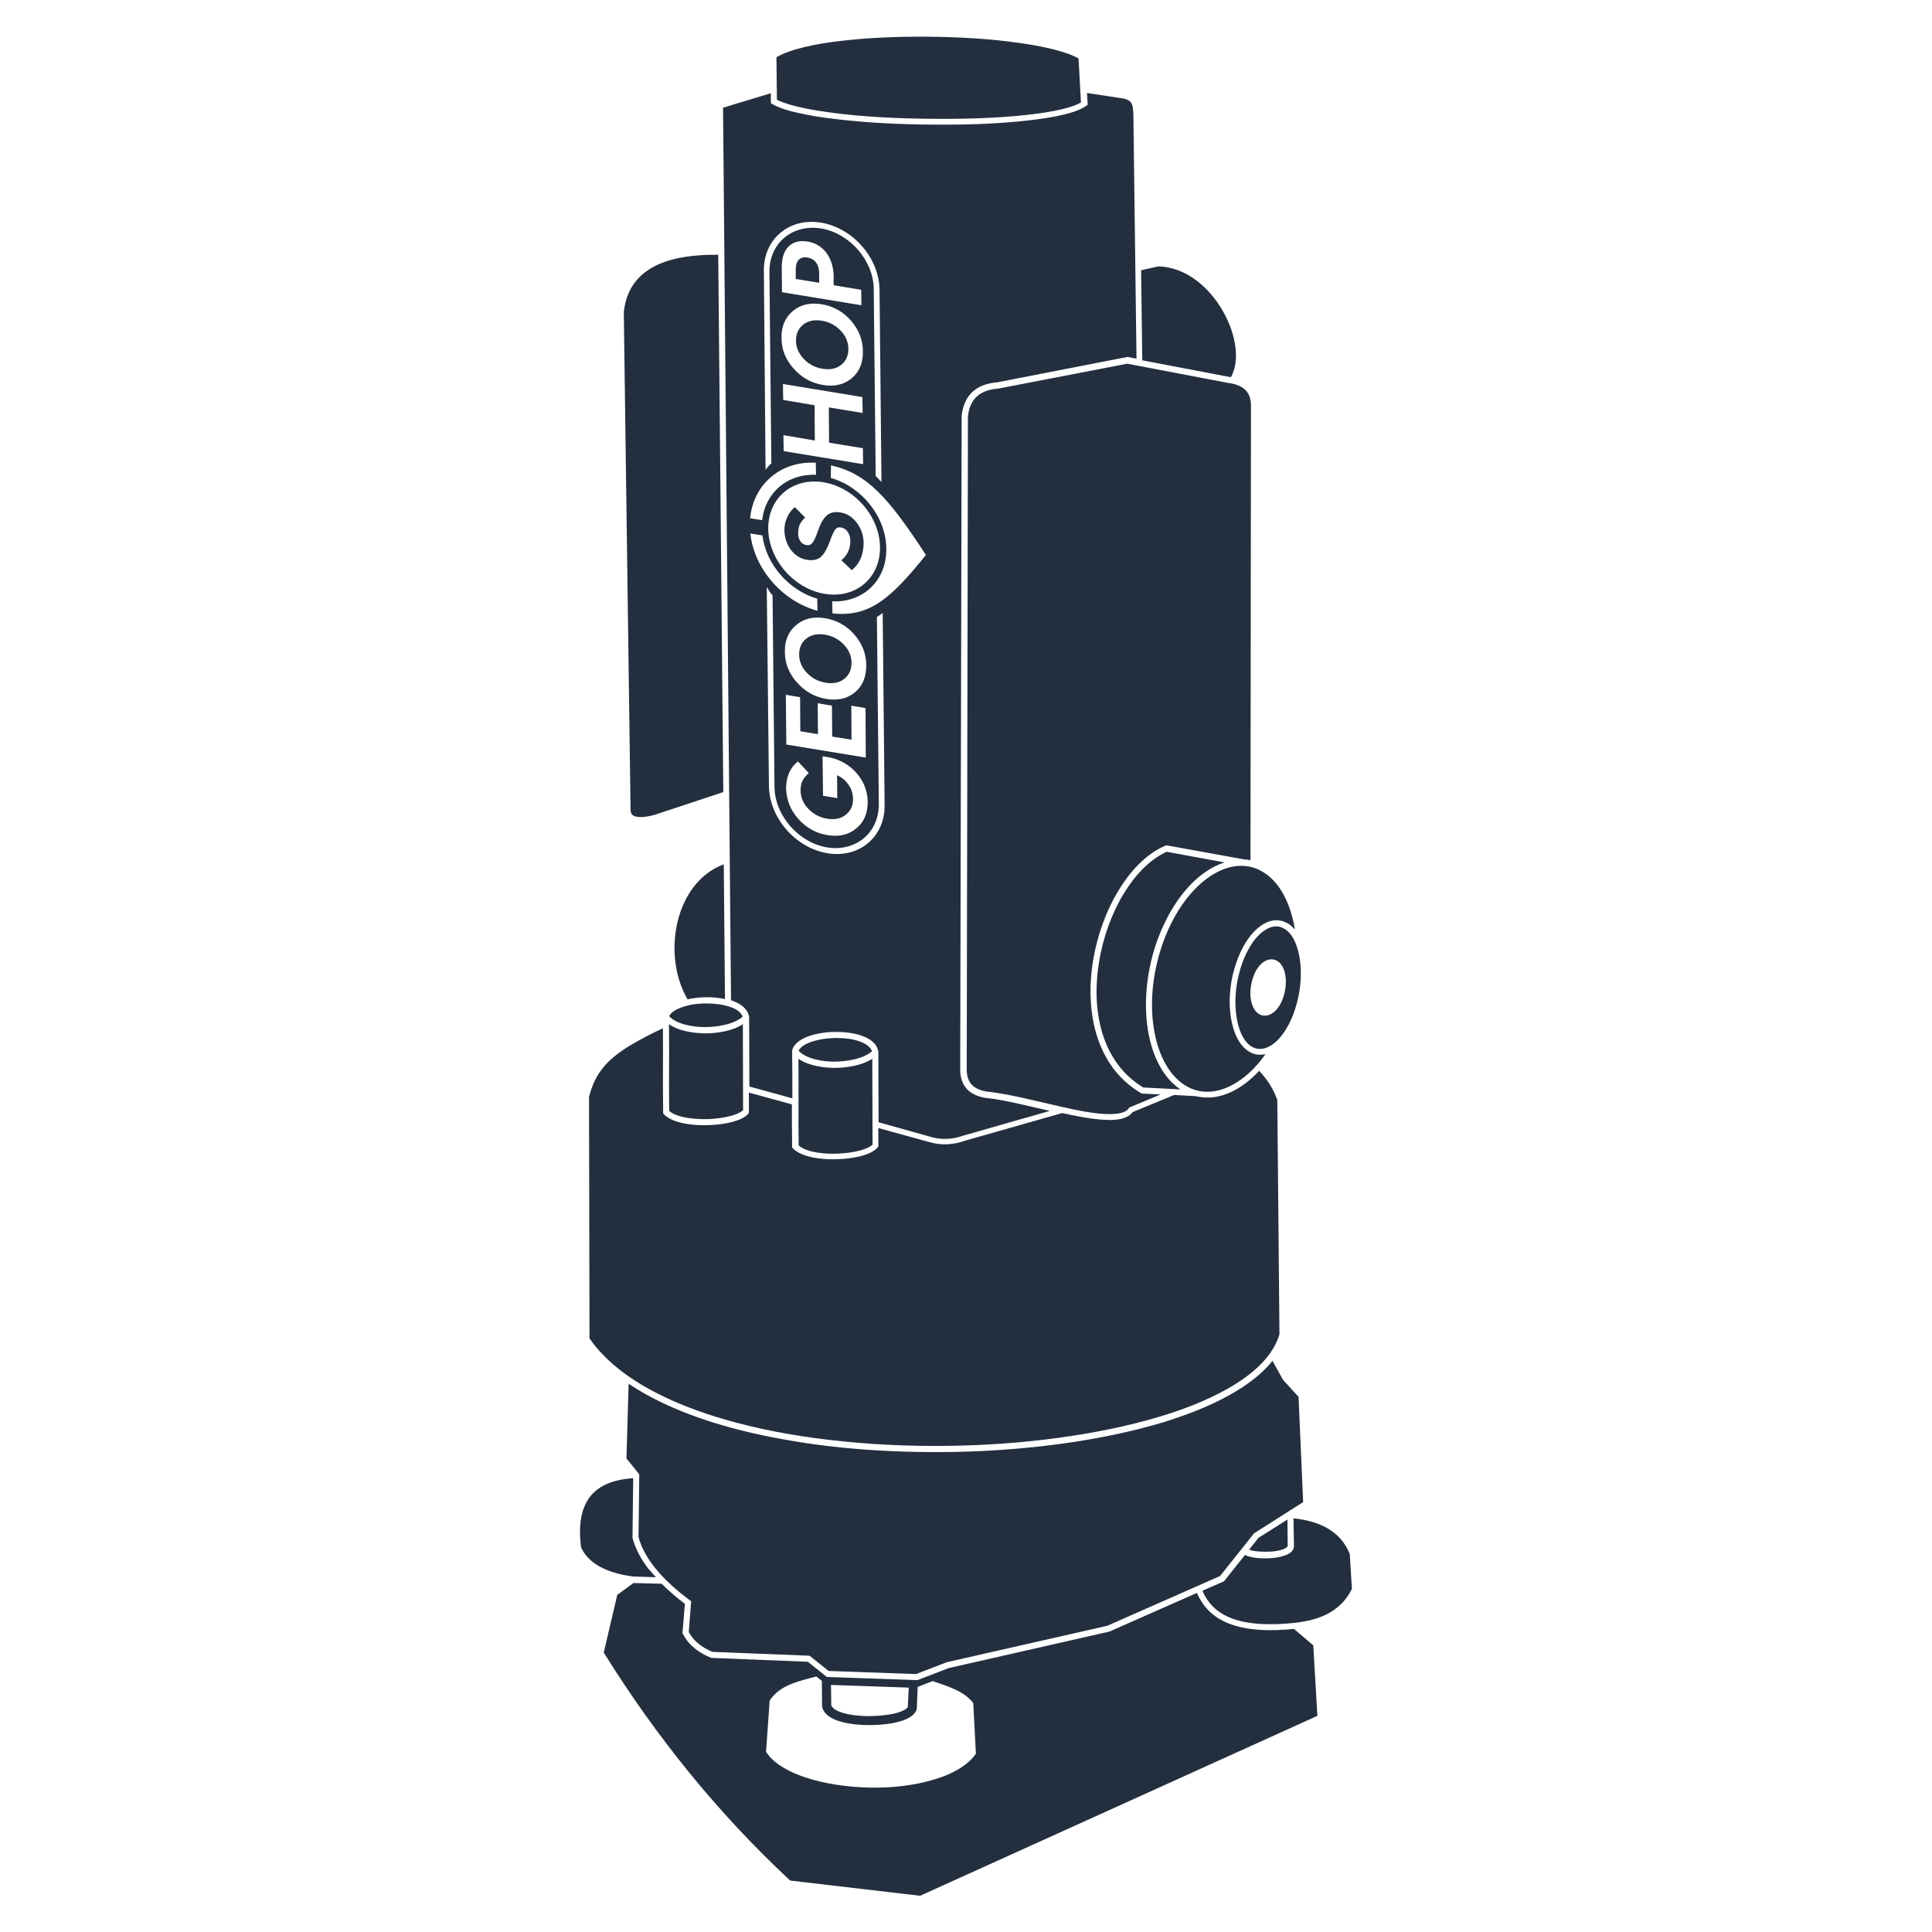 <?xml version="1.0" encoding="utf-8"?>
<!-- Інтернет-магазин GEOSHOP - geoshop.com.ua  -->
<svg version="1.1" id="geoshop.com.ua" class="category_image" xmlns="http://www.w3.org/2000/svg" xmlns:xlink="http://www.w3.org/1999/xlink" x="0px"
	 y="0px" viewBox="0 0 800 800" style="enable-background:new 0 0 800 800;" xml:space="preserve">
<style type="text/css">
	.st0{fill-rule:evenodd;clip-rule:evenodd;fill:#232F3E;}
</style>
<path class="st0" d="M274.5,425.8c-3.7,1.7-7.3,3.5-10.8,5.5c-3.3,1.8-6.6,3.9-9.5,6.3c-5.4,4.5-8.6,9.7-10.3,16.6l0.2,100
	c13,18.8,39.6,29.3,60.8,34.9c14.6,3.9,29.7,6.3,44.7,7.8c15.9,1.6,32,2.1,48,1.7c15.6-0.4,31.2-1.7,46.7-4.1
	c13.7-2.1,27.5-5.1,40.7-9.4c15.3-5.1,39.7-15.4,44.8-32.6l-0.9-97c-1.6-4.6-4.2-8.6-7.5-12.1c-4.9,5.3-11.4,9.9-18.7,10.9
	c-2.6,0.3-5,0.2-7.6-0.4l-8.9-0.5l-17.2,7.1c-2.4,3.2-7.6,3.4-11.2,3.2c-5.9-0.2-12.2-1.6-18-2.8l-40.1,11.4
	c-5,1.8-10.2,2.1-15.3,0.5l-20.7-5.7l0,7.6l-0.3,0.4c-3.1,3.8-12.3,4.8-16.9,4.9c-5.3,0.2-14.3-0.5-18.2-4.5l-0.3-0.4l0-0.5
	c-0.1-5.8-0.1-11.6-0.1-17.3l-17.8-4.9l0,8L310,461c-3.1,3.8-12.3,4.8-16.9,4.9c-5.3,0.2-14.3-0.5-18.2-4.5l-0.3-0.4l0-0.5
	C274.4,449,274.6,437.4,274.5,425.8L274.5,425.8z M357.1,164.4l0.1,6.6l-14-2.3l0.1,14.6l14,2.3l0.1,6.6l-32.9-5.4l-0.1-6.6l13,2.2
	l-0.1-14.6l-13-2.2l-0.1-6.6L357.1,164.4L357.1,164.4z M310.6,214.6l5,0.8c1.3-11.5,10.5-19.3,22.3-18.8l-0.1-5
	C323.4,190.8,312,200.4,310.6,214.6L310.6,214.6z M315.7,221.7c1.5,12,11,22.8,22.7,26.2l0.1,5c-14.5-3.9-26.2-17.3-27.8-32
	L315.7,221.7L315.7,221.7z M344.1,192.7c15,3.4,23.7,13.2,39.3,37.1c-15.1,18.8-23.7,25.7-38.7,24.2l-0.1-5
	c12.8,0.6,22.6-8.7,22.4-21.8c-0.1-13.2-10.2-25.7-23-29.3L344.1,192.7L344.1,192.7z M317,194.5c0.7-0.9,1.5-1.8,2.4-2.6l-0.8-79.3
	c-0.1-11.9,9.5-19.9,21.4-18c11.9,2,21.7,13.3,21.8,25.1l0.8,77.4c0.8,0.8,1.6,1.6,2.4,2.5l-0.8-79.5c-0.1-13.2-11-25.7-24.2-27.9h0
	c-13.2-2.2-23.9,6.8-23.7,20L317,194.5L317,194.5z M342.8,313.5c4.6,0.8,8.5,2.9,11.7,6.4c3.1,3.5,4.7,7.5,4.8,12
	c0,4.8-1.5,8.5-4.7,11.1c-3.2,2.7-7.2,3.6-12,2.8c-4.8-0.8-8.9-3.1-12.1-6.8c-3.3-3.7-4.9-8-5-12.7c0-2.2,0.4-4.3,1.2-6.2
	c0.8-1.9,2.1-3.5,3.7-4.8l4.5,4.8c-1.1,1-2,2-2.6,3.2c-0.6,1.2-0.8,2.5-0.8,4c0,2.8,1.1,5.4,3.2,7.6c2.1,2.2,4.7,3.6,7.8,4.1
	c3.1,0.5,5.7,0,7.7-1.6c2-1.6,3.1-3.8,3-6.6c0-2.1-0.6-4.1-1.8-5.8c-1.2-1.8-2.8-3.1-4.8-4l0.1,9.5l-5.9-1l-0.2-16.3
	c0.3,0,0.6,0,1,0.1C342,313.4,342.4,313.5,342.8,313.5L342.8,313.5z M358.4,293.2l-5.9-1l0.1,14.1l-8-1.3l-0.1-12.8l-5.9-1l0.1,12.8
	l-7.3-1.2l-0.1-14.1l-5.9-1l0.2,20.6l32.9,5.4L358.4,293.2L358.4,293.2z M358.7,275.5c0-4.8-1.7-9-4.9-12.7c-3.2-3.7-7.3-6-12.1-6.8
	c-4.8-0.8-8.8,0.1-12,2.8c-3.2,2.7-4.8,6.4-4.7,11.1c0,4.8,1.7,9,5,12.7c3.3,3.7,7.3,6,12.1,6.8c4.8,0.8,8.8-0.1,12-2.8
	C357.2,284,358.7,280.3,358.7,275.5L358.7,275.5z M318.4,325.4c0.1,13.2,11,25.7,24.2,27.9c13.2,2.2,23.9-6.8,23.7-20l-0.8-79.5
	c-0.8,0.6-1.6,1.2-2.4,1.7l0.8,77.4c0.1,11.9-9.5,19.9-21.4,18c-11.9-2-21.7-13.3-21.8-25.1l-0.8-79.2c-0.9-1.1-1.7-2.3-2.4-3.5
	L318.4,325.4L318.4,325.4z M318.1,219c-0.1-12.8,10.1-21.4,22.9-19.3c12.8,2.1,23.3,14.2,23.4,26.9c0.1,12.8-10.1,21.4-22.9,19.3
	C328.7,243.8,318.3,231.7,318.1,219L318.1,219z M330.5,220.8c0,1.3,0.3,2.4,0.9,3.3c0.6,0.9,1.4,1.4,2.5,1.6c1,0.2,1.9-0.1,2.5-0.9
	c0.7-0.8,1.4-2.5,2.4-5.2c1-3.1,2.3-5.1,3.7-6.3c1.4-1.1,3.2-1.5,5.5-1.1c2.7,0.4,5,1.9,6.8,4.3c1.8,2.4,2.8,5.2,2.8,8.3
	c0,2.3-0.4,4.5-1.2,6.4c-0.8,1.9-2.1,3.6-3.7,4.9l-4.3-4.1c1.3-1.1,2.2-2.3,2.8-3.6c0.6-1.3,0.9-2.8,0.9-4.5c0-1.4-0.4-2.7-1.1-3.7
	c-0.7-1-1.6-1.6-2.8-1.8c-0.9-0.2-1.7,0.1-2.3,0.8c-0.6,0.7-1.3,2.3-2.2,4.7c-1.2,3.4-2.5,5.6-3.9,6.8c-1.4,1.1-3.3,1.5-5.7,1.1
	c-2.6-0.4-4.8-1.8-6.6-4.1c-1.7-2.3-2.6-5-2.7-8c0-1.9,0.3-3.7,1.1-5.4c0.7-1.7,1.8-3.1,3.2-4.3l4.3,4.3c-1.1,1-1.8,2-2.3,3
	C330.7,218.5,330.5,219.6,330.5,220.8L330.5,220.8z M352.6,274.5c0,2.8-1,5-3,6.6c-2,1.6-4.6,2.1-7.7,1.6c-3.1-0.5-5.7-1.9-7.8-4.1
	c-2.1-2.2-3.2-4.8-3.2-7.6c0-2.8,1-5,3-6.6c2.1-1.6,4.6-2.1,7.7-1.6c3.1,0.5,5.7,1.9,7.8,4.1C351.6,269.2,352.6,271.7,352.6,274.5
	L352.6,274.5z M356.6,120l0.1,6.4l-32.9-5.4l-0.1-10.2c0-3.9,0.9-6.8,2.8-8.7c1.9-1.9,4.5-2.6,7.8-2.1c3.3,0.5,5.9,2.1,7.9,4.7
	c1.9,2.6,2.9,5.8,3,9.6l0,3.8L356.6,120L356.6,120z M334.3,106.6c1.6,0.3,2.8,1,3.6,2.1c0.9,1.2,1.3,2.7,1.3,4.6l0,3.8l-9.7-1.6
	l0-3.8c0-1.9,0.4-3.2,1.2-4.1C331.6,106.7,332.8,106.4,334.3,106.6L334.3,106.6z M357.3,145.5c0-4.8-1.7-9-4.9-12.7
	c-3.2-3.7-7.3-6-12.1-6.8c-4.8-0.8-8.8,0.1-12,2.8c-3.2,2.7-4.8,6.4-4.7,11.1c0,4.8,1.7,9,5,12.7c3.3,3.7,7.3,6,12.1,6.8
	c4.8,0.8,8.8-0.1,12-2.8C355.8,154,357.4,150.3,357.3,145.5L357.3,145.5z M351.3,144.5c0,2.8-1,5-3,6.6c-2,1.6-4.6,2.1-7.7,1.6
	c-3.1-0.5-5.7-1.9-7.8-4.1c-2.1-2.2-3.2-4.8-3.2-7.6c0-2.8,1-5,3-6.6c2.1-1.6,4.6-2.1,7.7-1.6c3.1,0.5,5.7,1.9,7.8,4.1
	C350.2,139.1,351.3,141.7,351.3,144.5L351.3,144.5z M472.5,111.9l0.5,37.3l36.7,7c2-3.6,2.4-8.1,1.9-12.1
	c-0.6-5.4-2.6-10.7-5.3-15.4c-5.5-9.6-15.1-18.1-26.6-18.4L472.5,111.9L472.5,111.9z M297.4,105.5c-17.1-0.2-37,3.4-39.1,23.8
	l2.8,206.1c0.1,1.5,0.6,2.3,2.1,2.7c2.2,0.6,5.7-0.1,7.9-0.7l28.4-9.4L297.4,105.5L297.4,105.5z M533.1,629.2l-12,7.6l-3.9,4.9
	c2.4,0.9,6.8,0.9,8.8,0.8c1.8-0.1,3.8-0.4,5.4-1c0.5-0.2,1.7-0.7,1.8-1.4L533.1,629.2L533.1,629.2z M535.6,628.7
	c10.2,1.1,19.2,4.8,23.3,14.7l0.9,14.5c-4.7,9.6-13.7,13-23.8,14.1c-8.6,0.9-19.5,1.1-27.5-2.5c-5.1-2.3-8.5-5.9-10.6-10.8l8.9-3.9
	l8.7-10.9c2.9,1.4,7.9,1.5,10.6,1.3c2.8-0.2,9.4-1,9.7-4.8l0-0.1L535.6,628.7L535.6,628.7z M262.2,612.1
	c-17.7,1.1-23.8,11.2-21.6,28.6c3.6,8.1,13.4,11,21.5,12.1l9.5,0.3l-3.2-3.6l0,0c-2.9-3.8-5.3-8.1-6.5-12.7l0-0.2L262.2,612.1
	L262.2,612.1z M262.3,655.5l-6.7,4.9l-5.6,23.9c21.6,34.7,47.2,66.5,77.2,94.4L381,785l164.5-74.5l-1.7-29.2l-8-6.8
	c-9,0.9-19.9,1-28.3-2.8c-5.7-2.6-9.5-6.6-11.9-12.1l-36.2,16l-66.5,15.1l-13,5l-37.5-1.3l-7.9-6.3l-40-1.6l-0.2-0.1
	c-4.9-2-9.1-5.1-11.5-9.8l-0.2-0.3l1-12.2c-3.4-2.5-6.6-5.3-9.6-8.3L262.3,655.5L262.3,655.5z M344.1,697.7l32.2,1.1l-0.4,8.1
	c-0.9,1.3-4.1,2.3-5.4,2.6c-3.5,0.8-7.4,1.1-11,1.1c-3.5,0-7.4-0.4-10.7-1.4c-1.4-0.4-4.2-1.5-4.6-3.2
	C344.2,702.2,344.1,701.6,344.1,697.7L344.1,697.7z M380,698.5L380,698.5l6.2-2.4c6,2.1,12.9,4,16.8,9.1l1.1,21
	c-3.8,5.4-10.8,8.7-16.8,10.5c-8.6,2.7-18.4,3.7-27.4,3.5c-8.9-0.2-18.5-1.5-27-4.4c-5.5-1.9-12.4-5.2-15.7-10.4l1.5-21.2
	c4-6.4,12.1-8.1,19.3-10l2.3,1.8c0,3.9,0.1,6.1,0.1,10.1l0,0.2l0,0.2c1.1,6.8,13.7,7.8,19,7.8c5.1,0.1,17.5-0.6,20-6l0.2-0.5
	L380,698.5L380,698.5z M260.3,573c18.1,12.1,41.9,19,63,22.8c13.3,2.5,26.8,4,40.3,4.8c13.9,0.8,27.8,0.9,41.6,0.3
	c13.4-0.6,26.9-1.9,40.1-3.9c12-1.9,24.1-4.4,35.8-7.9c15.2-4.6,35.5-12.7,45.8-25.6l4.4,7.9l6.4,7l1.9,43.6l-20.3,12.9l-14.1,17.7
	l-46.7,20.6l-66.5,15.1l-12.7,4.9l-36.2-1.3l-7.9-6.3L295,684c-4.1-1.7-7.7-4.3-9.8-8.2l1-12.8l-0.6-0.4
	c-8.6-6.4-18.3-15.4-21.2-26.1l0.3-26l-5.3-6.6L260.3,573L260.3,573z M507,357.1c-5.2,1.7-9.8,5-13.6,8.8
	c-6.9,7-11.8,16.3-14.9,25.5c-3.8,11.7-5.2,25.1-2.8,37.2c1.7,8.5,5.7,17.6,13.1,22.5l-15.4-0.8c-17.9-10.8-21.5-32.9-18.3-52
	c1.6-9.9,5.1-19.9,10.3-28.4c4.2-6.9,10.2-13.8,17.7-17.2L507,357.1L507,357.1z M531.7,384.5c3.9,2.2,5.7,7.7,6.4,11.9
	c1.1,6.4,0.5,13.4-1.3,19.7c-1.5,5.4-4.3,11.5-8.5,15.3c-2.7,2.4-6.3,4-9.8,2.1c-3.9-2.2-5.7-7.7-6.4-11.9
	c-1.1-6.4-0.5-13.4,1.3-19.7c1.5-5.4,4.3-11.5,8.5-15.3C524.7,384.1,528.3,382.5,531.7,384.5L531.7,384.5z M528.7,397.8
	c-2.1-1.1-4.3-0.5-6.1,1c-2,1.7-3.3,4.3-4,6.8c-0.8,2.7-1.1,5.7-0.6,8.5c0.4,2.2,1.4,4.7,3.5,5.9c2.1,1.1,4.3,0.5,6.1-1
	c2-1.7,3.3-4.3,4-6.8c0.8-2.7,1.1-5.7,0.6-8.5C531.8,401.4,530.8,398.9,528.7,397.8L528.7,397.8z M524,436.5
	c-3.7,5.3-8.5,10.1-14.2,13c-5.6,2.9-11.8,3.6-17.5,0.8c-8.2-4.1-12.4-13.6-14.1-22.1c-2.4-11.7-1-24.6,2.7-35.9
	c3.4-10.4,9.5-21.3,18.3-28.1c6.5-5,14.7-7.7,22.4-3.9c8.8,4.4,13,14.9,14.6,24.6c-0.9-1-1.9-2-3.1-2.6c-4.5-2.6-9.2-0.8-12.7,2.4
	c-4.6,4.1-7.6,10.6-9.3,16.5c-1.9,6.6-2.5,14-1.3,20.8c0.9,5,3,11,7.7,13.6C519.5,436.8,521.8,437,524,436.5L524,436.5z
	 M400.8,172.4c0.8-7.4,5.1-10.9,12.5-11.5l0.1,0l53.4-10.3l40.9,7.8l0,0c6.1,0.8,10.3,2.9,10.3,9.6l-0.2,186.7v1.5
	c-0.8-0.2-1.6-0.3-2.4-0.3l-32.5-5.9l-0.4,0.2c-8.2,3.5-14.7,10.9-19.2,18.3c-5.4,8.8-9,19.1-10.7,29.3
	c-3.3,20.3,0.7,43.5,19.8,54.8l0.3,0.2l7.9,0.4l-13,5.4l-0.2,0.3c-3,4.7-18.9,1.3-23.3,0.4c-6.1-1.3-12.2-2.8-18.4-4.2
	c-5.6-1.3-11.4-2.5-17.1-3.1c-5.3-0.9-8.3-3.5-8.3-9.1L400.8,172.4L400.8,172.4z M361.1,435.3c-3.8,3.3-10.9,4.3-15.7,4.3
	c-4.4,0-11.5-1-14.7-4.5c0.7-1.7,3.1-2.9,4.7-3.5c3.2-1.2,7.1-1.7,10.5-1.8c3.4,0,7.3,0.3,10.5,1.6
	C358.3,432.1,360.4,433.4,361.1,435.3L361.1,435.3z M330.7,474.3c-0.2-12,0.1-23.9-0.1-35.9c4.1,2.9,10.3,3.7,14.8,3.8
	c4.9,0,11.4-0.9,15.8-3.8l0.1,35.6c-1.3,1.2-3.7,2-5.2,2.4c-3,0.8-6.4,1.2-9.5,1.3C342.3,477.9,334.2,477.4,330.7,474.3L330.7,474.3
	z M307.5,421c-0.7-2-2.8-3.2-4.7-3.9c-3.2-1.2-7.1-1.6-10.5-1.6c-3.4,0-7.3,0.5-10.5,1.8c-1.6,0.6-4,1.8-4.7,3.5
	c3.2,3.5,10.4,4.5,14.7,4.5C296.6,425.3,303.7,424.3,307.5,421L307.5,421z M277.1,460c-0.2-12,0.1-23.9-0.1-35.9
	c4.1,2.9,10.3,3.7,14.8,3.8c4.9,0,11.4-0.9,15.8-3.8l0.1,35.6c-1.3,1.2-3.7,2-5.2,2.4c-3,0.8-6.4,1.2-9.5,1.3
	C288.8,463.5,280.6,463.1,277.1,460L277.1,460z M284.7,413.8c4.8-1.1,10.6-1.2,15.5-0.1l-0.5-55.8c-10.1,3.7-16.4,13-19,23.2
	C278,391.8,279.1,404.2,284.7,413.8L284.7,413.8z M363.8,464.7l-0.1-29.1l0-0.1c-1.1-7-12.3-8.3-17.8-8.2c-3.7,0-7.9,0.6-11.4,1.9
	c-2.7,1-5.9,2.9-6.5,5.9l0,0.1l0,0.1c0.1,6.5,0.1,13,0.1,19.5l-17.8-4.9l-0.1-28.7l0-0.1c-0.6-3.7-4.1-5.8-7.5-6.9l-3.3-369.6
	l19.8-6l0,4.1l0.6,0.4c3,1.7,7.1,2.9,10.5,3.6c5.1,1.2,10.4,2,15.7,2.6c13.2,1.6,26.7,2.2,40,2.3c13,0.1,26.4-0.2,39.4-1.7
	c6.3-0.7,19.2-2.3,24.4-6.1l0.6-0.4l-0.3-4.9l15.1,2.3c3.9,0.9,3.8,2.7,4.1,6.2l1.3,101.5l-3.7-0.7L413,158.3
	c-8.6,0.7-13.8,5.1-14.8,13.8l0,0.1l-0.6,270.7c0,6.9,3.9,10.6,10.4,11.7l0,0l0,0c5,0.5,10.1,1.6,15,2.7c3.9,0.9,7.8,1.8,11.7,2.7
	l-35.7,10.2l0,0c-4.5,1.6-9.2,1.9-13.8,0.5l0,0L363.8,464.7L363.8,464.7z M321.7,41.3c2.7,1.4,6.3,2.3,9.1,3
	c5,1.2,10.2,1.9,15.4,2.6c13.1,1.6,26.5,2.2,39.7,2.3c12.9,0.1,26.2-0.2,39.1-1.6c5.5-0.6,17.5-2.1,22.6-5.2l-1-18.2
	c-2.8-1.6-6.4-2.7-9.4-3.5c-4.9-1.3-10-2.2-15-2.9c-12.5-1.8-25.4-2.5-38.1-2.6c-12.6-0.1-25.6,0.4-38.1,2c-7,0.9-18.2,2.8-24.5,6.5
	L321.7,41.3z"/>
</svg>
